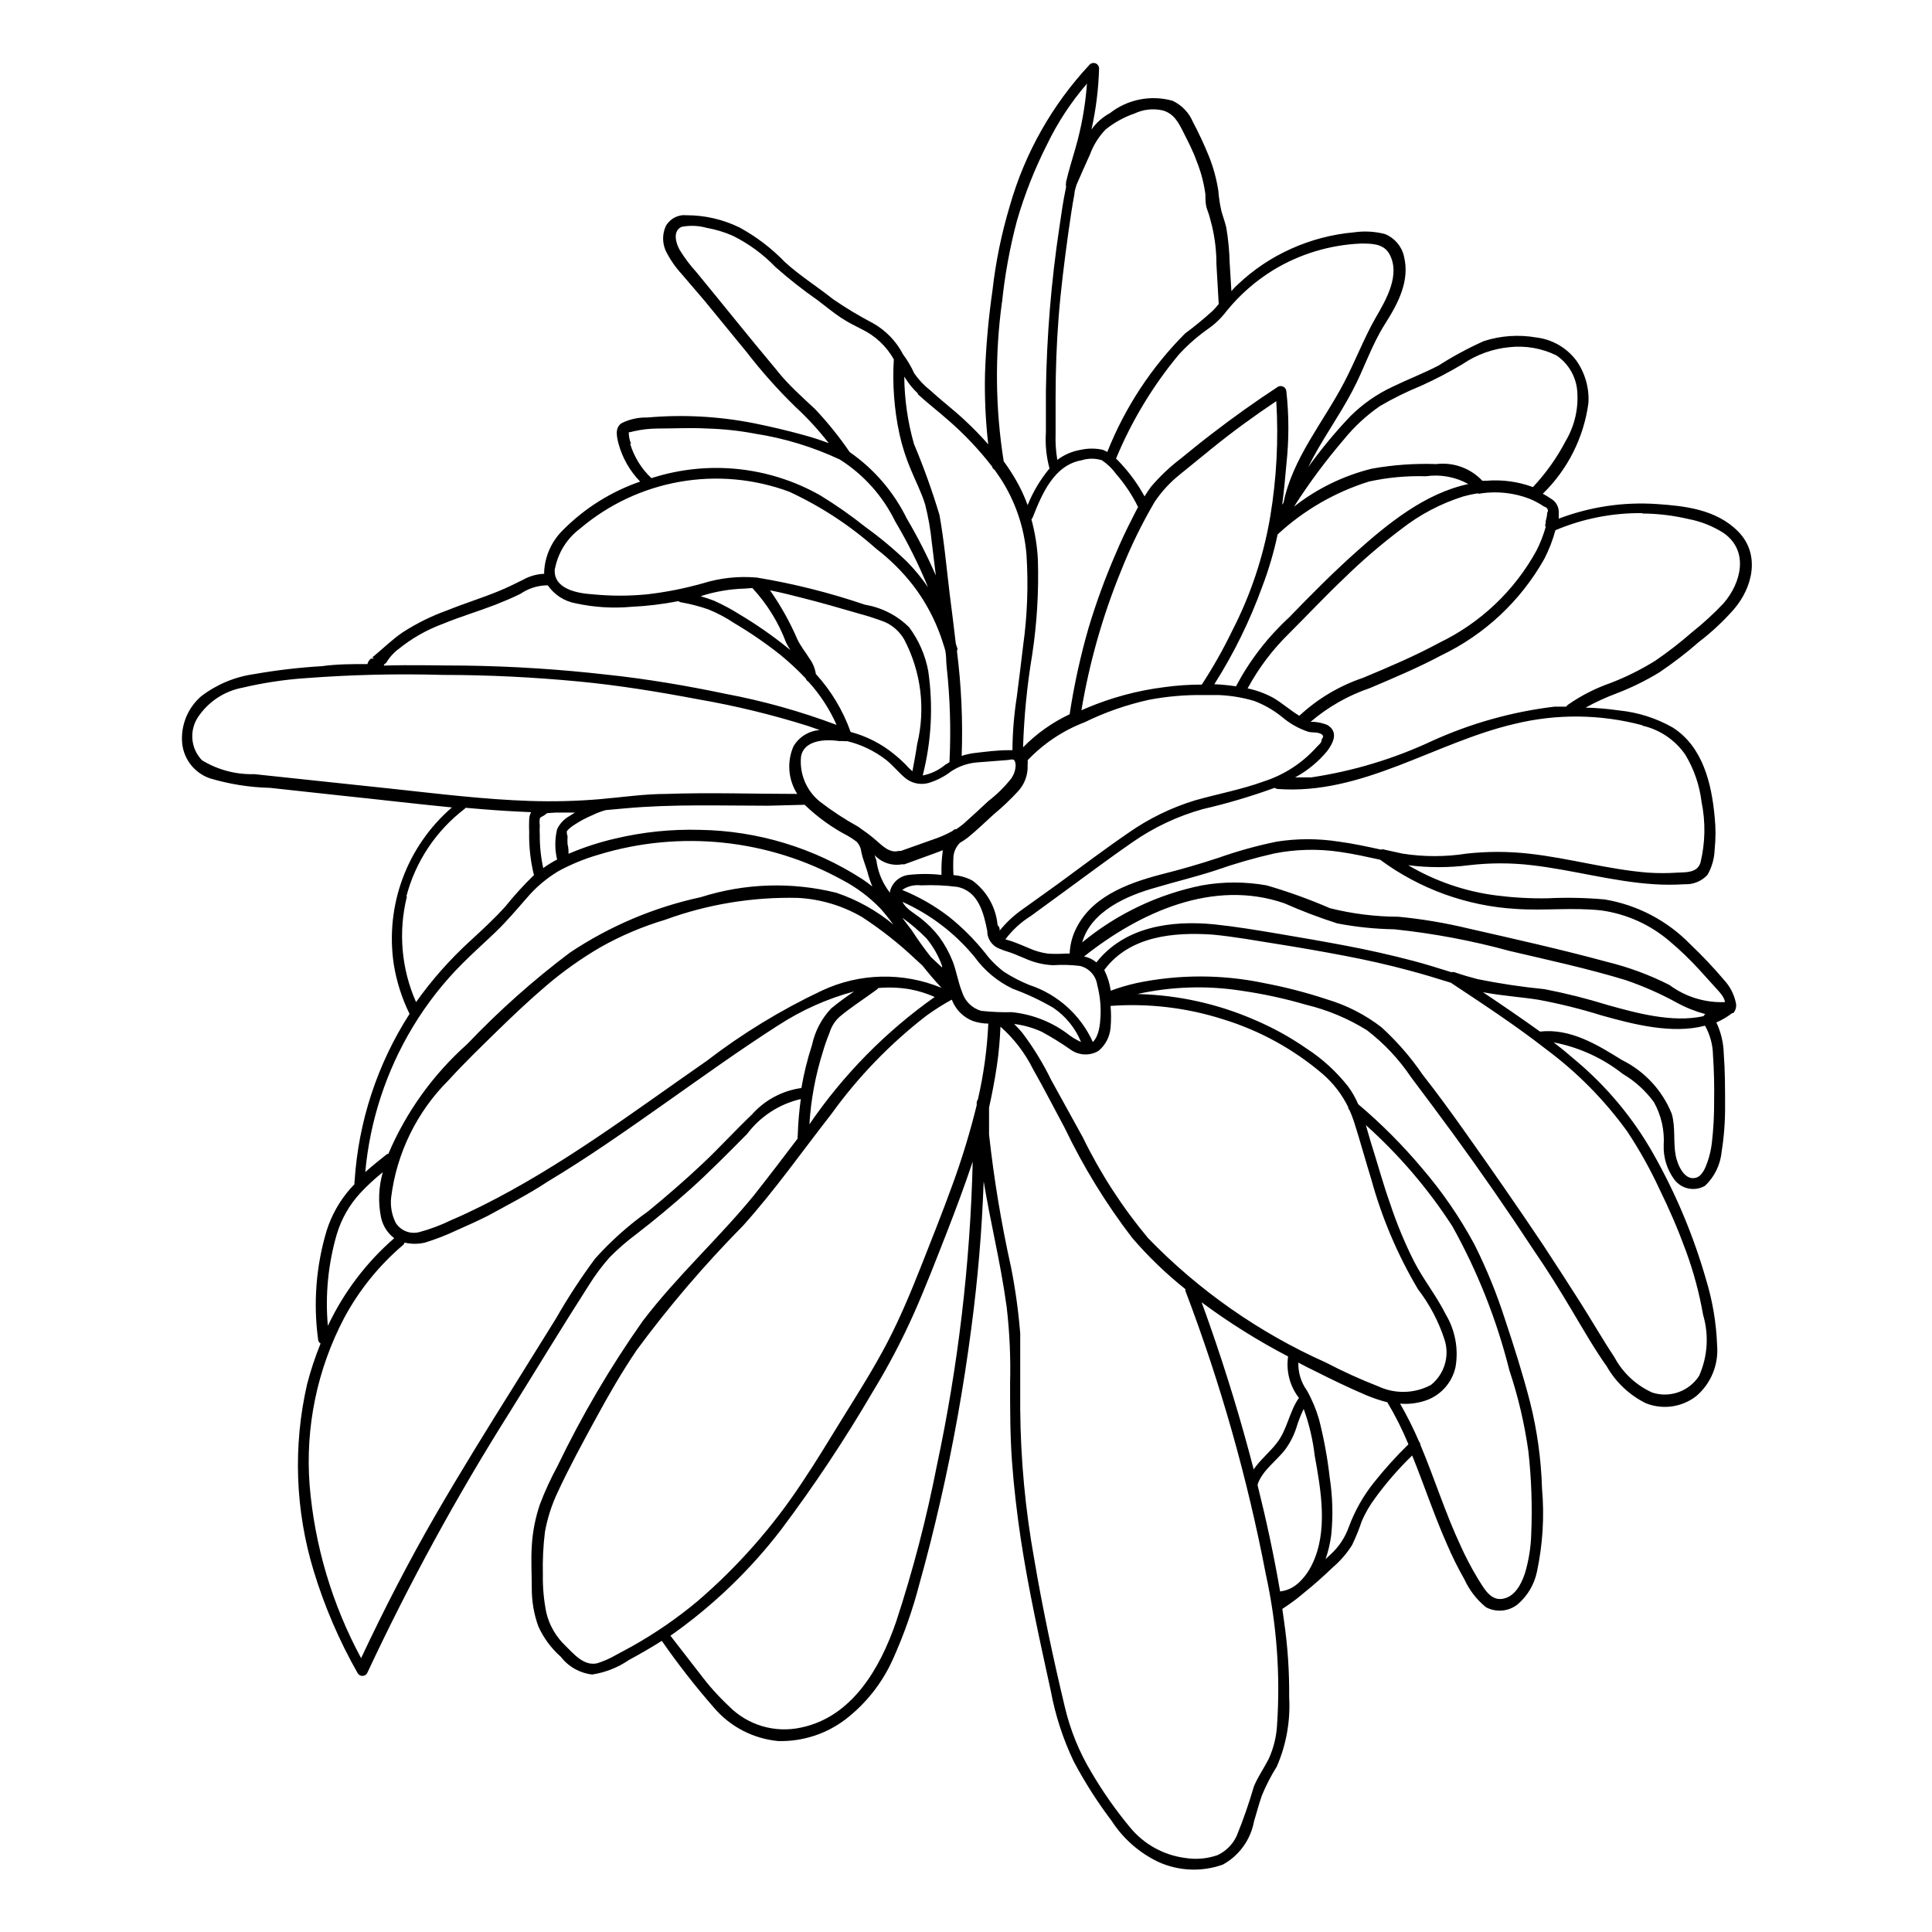 <?xml version="1.0" encoding="UTF-8"?>
<!-- Uploaded to: ICON Repo, www.iconrepo.com, Generator: ICON Repo Mixer Tools -->
<svg fill="#000000" width="800px" height="800px" version="1.1" viewBox="144 144 512 512" xmlns="http://www.w3.org/2000/svg">
 <path d="m600.82 403.62c-2.785-3.281-5.746-6.406-8.867-9.371-6.109-6.285-14.07-10.453-22.723-11.891-5.023-0.445-10.074-0.547-15.113-0.301-4.547 0.078-9.094-0.176-13.602-0.754-8.242-1.055-16.18-3.781-23.328-8.012 5.352 0.68 10.77 0.68 16.121 0 5.543-0.656 11.137-0.656 16.68 0 10.832 1.258 21.41 4.332 32.344 5.039 2.699 0.176 5.41 0.176 8.109 0 2.281 0.113 4.496-0.793 6.047-2.469 1.188-2.059 1.844-4.379 1.914-6.754 0.301-2.863 0.301-5.75 0-8.613-0.805-8.816-3.125-18.59-11.082-23.68-4.367-2.488-9.207-4.031-14.207-4.535-2.957-0.426-5.934-0.68-8.918-0.754 2.609-1.438 5.32-2.684 8.109-3.731 3.996-1.52 7.84-3.41 11.488-5.641 3.656-2.469 7.156-5.16 10.477-8.062 3.348-2.562 6.434-5.449 9.223-8.613 5.039-5.844 7.055-14.609 1.16-20.605-5.894-5.996-14.41-6.801-21.664-7.305h-0.004c-8.809-0.586-17.641 0.738-25.895 3.879v-1.512c0.086-1.551-0.715-3.016-2.066-3.777-0.691-0.484-1.414-0.922-2.164-1.312 6.606-6.434 10.863-14.895 12.09-24.031 0.246-4.019-0.891-8-3.223-11.285-2.547-3.391-6.371-5.594-10.582-6.098-4.644-0.816-9.418-0.488-13.906 0.957-4.168 1.867-8.191 4.039-12.039 6.5-3.981 2.066-8.211 3.68-12.242 5.644-4.113 1.93-7.863 4.555-11.086 7.758-4.035 4.238-7.769 8.75-11.184 13.504 3.375-6.902 8.062-13.25 11.688-20.152 3.125-5.844 5.039-12.09 8.664-17.785 3.629-5.691 6.602-11.539 5.039-17.887h0.004c-0.598-2.691-2.484-4.914-5.039-5.945-2.695-0.703-5.508-0.859-8.262-0.453-5.731 0.508-11.332 1.973-16.578 4.332-5.18 2.312-9.93 5.481-14.055 9.371-0.645 0.586-1.25 1.207-1.812 1.863l-0.453-7.406h-0.004c-0.07-3.172-0.375-6.34-0.906-9.469-0.352-1.512-0.906-2.922-1.309-4.434-0.395-1.777-0.664-3.578-0.805-5.391-0.492-3.125-1.336-6.188-2.519-9.121-1.242-3.059-2.637-6.051-4.184-8.965-1.039-2.481-2.961-4.492-5.391-5.644-5.746-1.621-11.922-0.402-16.625 3.273-1.938 1.055-3.609 2.535-4.887 4.336 1.195-5.332 1.871-10.766 2.016-16.223-0.02-0.578-0.375-1.086-0.91-1.305-0.531-0.219-1.141-0.102-1.559 0.297-9.922 10.602-17.176 23.418-21.16 37.383-2.223 7.383-3.777 14.953-4.637 22.621-1.047 7.262-1.703 14.578-1.965 21.914-0.141 6.258 0.145 12.52 0.859 18.742-2.016-2.285-4.133-4.449-6.348-6.5-2.922-2.719-5.996-5.039-9.02-7.809-1.625-1.277-3.051-2.789-4.234-4.484-0.809-1.781-1.805-3.469-2.969-5.039-1.797-3.465-4.562-6.336-7.961-8.262-3.672-1.914-7.223-4.051-10.633-6.398-4.18-3.324-8.766-6.195-12.746-9.824-3.519-3.656-7.582-6.746-12.039-9.168-4.363-2.121-9.152-3.227-14.008-3.227-2.238-0.223-4.394 0.906-5.492 2.871-0.953 2.098-0.953 4.504 0 6.602 1.117 2.238 2.543 4.305 4.234 6.148l5.996 7 11.234 13.703c3.981 5.156 8.324 10.023 12.996 14.562 3.164 2.926 6.082 6.113 8.719 9.52-2.117-0.805-4.281-1.512-6.5-2.117-4.383-1.211-8.867-2.266-13.352-3.176v0.004c-9.305-1.836-18.82-2.344-28.266-1.512-2.356-0.062-4.691 0.457-6.801 1.512-1.812 1.258-1.258 3.527-0.805 5.391 1.031 3.793 3.008 7.258 5.742 10.078-7.688 2.652-14.668 7.027-20.402 12.797-3.031 2.938-4.836 6.918-5.039 11.133 0.027 0.168 0.027 0.336 0 0.504-1.98 0.082-3.914 0.637-5.644 1.613-2.117 1.059-4.281 2.117-6.5 3.023-4.434 1.812-9.02 3.223-13.504 5.039l0.004-0.004c-4.156 1.488-8.129 3.449-11.84 5.844-2.672 1.812-5.039 4.133-7.457 6.144-0.707 0.605-1.762 1.309-1.863 2.266-4.031 0-8.062 0-12.09 0.555v0.004c-6.051 0.355-12.07 1.062-18.039 2.117-5.098 0.723-9.922 2.754-14.004 5.894-3.344 2.922-5.195 7.199-5.039 11.637 0.129 4.574 3.082 8.59 7.406 10.078 5.172 1.543 10.527 2.391 15.922 2.519l18.992 2.066c9.723 1.008 19.445 2.168 29.223 3.125v-0.004c-11.934 10.289-17.754 25.98-15.418 41.566 0.734 4.566 2.141 8.996 4.184 13.148-8.539 13.285-13.551 28.523-14.562 44.285-0.082 0.262-0.082 0.543 0 0.805l-1.211 1.309h0.004c-2.805 3.215-4.914 6.969-6.199 11.035-2.809 9.352-3.582 19.195-2.266 28.867 0.027 0.441 0.273 0.84 0.656 1.059-1.434 3.512-2.629 7.113-3.578 10.781-3.754 16.379-3.144 33.457 1.762 49.523 2.871 9.422 6.773 18.496 11.641 27.055 0.262 0.449 0.738 0.723 1.258 0.723 0.52 0 0.996-0.273 1.258-0.723 11.141-23.824 23.758-46.926 37.789-69.172 7.004-11.234 13.855-22.57 21.008-33.703 1.609-2.582 3.43-5.027 5.441-7.305 2.176-2.207 4.519-4.242 7.004-6.098 5.039-3.879 9.723-7.809 14.359-11.941 4.637-4.133 10.078-9.621 15.113-14.711 3.504-4.644 8.535-7.91 14.207-9.219-0.445 3.207-0.715 6.438-0.809 9.672-0.078 0.246-0.078 0.512 0 0.758-3.828 5.039-7.656 10.078-11.637 15.113-9.27 11.336-20.355 21.359-29.422 33.25-8.59 12.188-16.156 25.059-22.621 38.492-1.766 3.254-3.316 6.617-4.637 10.078-1.223 3.578-1.949 7.305-2.164 11.082-0.25 3.777 0 7.559 0 11.285-0.016 3.438 0.582 6.848 1.762 10.078 1.395 3.059 3.418 5.789 5.945 8.008 2.019 2.629 5.019 4.32 8.312 4.688 3.508-0.547 6.848-1.871 9.773-3.879 2.922-1.562 5.844-3.273 8.664-5.039h0.004c4.254 6.129 8.844 12.016 13.754 17.633 4.305 5.094 10.438 8.293 17.078 8.918 6.426 0.172 12.719-1.855 17.836-5.742 5.391-4.156 9.684-9.57 12.492-15.77 2.941-6.504 5.32-13.246 7.106-20.152 2.016-7.152 3.828-14.41 5.492-21.664 3.477-15.113 6.246-30.633 8.262-46.098 1.715-12.898 2.82-25.895 3.273-38.895 0.855 5.039 1.914 10.48 2.973 15.617 1.059 5.141 2.316 11.738 3.125 17.684 0.781 6.688 1.082 13.422 0.906 20.152 0 6.953 0 13.906 0.504 20.809s1.309 13.652 2.316 20.453c2.066 13.551 5.039 26.902 7.961 40.305 1.203 6.484 3.254 12.785 6.098 18.742 2.934 5.516 6.301 10.789 10.074 15.77 3.016 4.648 7.25 8.375 12.242 10.781 5.41 2.481 11.574 2.754 17.18 0.754 4.332-2.379 7.363-6.578 8.262-11.438 0.707-2.316 1.309-4.684 2.117-6.953v0.004c1.098-2.641 2.41-5.188 3.93-7.609 2.516-5.789 3.637-12.086 3.273-18.391 0.066-6.742-0.387-13.477-1.359-20.152l-0.453-3.223c1.762-1.16 3.477-2.367 5.039-3.68l0.656-0.555c2.719-2.168 5.289-4.484 7.758-6.852v0.004c1.961-1.684 3.66-3.656 5.035-5.848 0.992-2.059 1.852-4.18 2.57-6.348 0.949-2.18 2.148-4.242 3.578-6.144 2.93-4.019 6.199-7.777 9.773-11.234 3.176 7.809 5.844 15.922 9.27 23.629 1.355 3.156 2.887 6.234 4.586 9.219 1.309 2.856 3.258 5.371 5.691 7.356 2.727 1.465 6.066 1.148 8.465-0.805 2.562-2.215 4.332-5.203 5.039-8.516 1.562-7.281 2.019-14.754 1.359-22.168-0.227-7.715-1.289-15.387-3.172-22.871-1.914-7.406-4.231-14.711-6.648-21.965l-0.004-0.004c-2.188-6.816-4.898-13.453-8.109-19.848-3.883-7.195-8.531-13.953-13.855-20.152-5.152-6.129-10.816-11.809-16.93-16.98-0.703-1.66-1.598-3.234-2.668-4.684-3.098-3.945-6.824-7.352-11.035-10.078-4.328-3.004-8.953-5.551-13.805-7.606-9.633-4.188-19.98-6.496-30.48-6.805h-0.605c9.051-2.012 18.398-2.32 27.559-0.906 5.824 0.836 11.582 2.082 17.23 3.731 5.703 1.371 11.145 3.652 16.121 6.75 4.547 3.488 8.496 7.688 11.691 12.445 3.777 5.039 7.559 10.078 11.234 15.113 7.356 10.078 14.492 20.387 21.41 30.934 3.477 5.039 6.902 10.578 10.078 15.922 3.176 5.34 5.894 10.078 9.168 14.711 2.402 4.191 6 7.578 10.328 9.723 4.488 1.797 9.598 1.07 13.402-1.914 3.875-3.328 5.918-8.312 5.492-13.402-0.211-5.914-1.191-11.773-2.922-17.43-3.324-11.613-8.008-22.793-13.957-33.305-5.348-9.477-12.359-17.906-20.707-24.887-1.848-1.613-3.762-3.176-5.742-4.684v-0.004c6.695 1.273 12.988 4.141 18.34 8.363 3.238 1.91 6.051 4.465 8.262 7.508 1.926 3.473 2.82 7.422 2.57 11.387-0.109 3.231 0.867 6.406 2.769 9.02 1.891 2.598 5.441 3.336 8.211 1.711 2.508-2.394 4.066-5.613 4.383-9.066 0.633-4 0.934-8.043 0.906-12.094 0-4.637 0-9.27-0.352-13.906-0.078-2.844-0.746-5.641-1.965-8.211 1.496-0.637 2.902-1.465 4.184-2.469h0.301c0.691-0.781 0.941-1.863 0.656-2.871-0.496-2.25-1.594-4.32-3.176-5.996zm-30.832 6.699v0.004c-5.481-1.695-11.047-3.094-16.676-4.184-5.969-0.586-11.906-1.477-17.785-2.668-2.082-0.539-4.098-1.141-6.047-1.812v-0.004c-0.262-0.082-0.543-0.082-0.805 0-3.426-1.059-6.902-2.168-10.379-3.074-5.793-1.512-11.586-2.82-17.434-3.93-5.844-1.109-11.941-2.168-17.938-3.176-5.996-1.008-11.438-1.914-17.18-2.519-11.387-1.109-23.68 0.605-31.188 10.078l0.004 0.004c-0.941-0.789-2.066-1.328-3.273-1.562 14.711-11.688 34.207-20.605 53.051-14.105v-0.004c4.586 2.035 9.277 3.816 14.055 5.344 4.984 0.957 10.043 1.477 15.117 1.559 10.332 1.082 20.559 3.004 30.582 5.746 10.078 2.367 20.605 4.637 30.684 7.707h-0.004c4.699 1.602 9.25 3.606 13.602 5.996 2.391 1.309 4.926 2.32 7.559 3.023-0.203 0.145-0.375 0.336-0.504 0.555-8.262 1.812-17.836-0.859-25.441-2.973zm-157.84 1.914v0.004c-2.727 0.059-5.453-0.059-8.16-0.355-2.426-0.715-4.324-2.613-5.039-5.035-1.059-2.621-1.461-5.441-2.469-8.062-0.91-2.309-2.113-4.492-3.578-6.5-1.457-1.887-3.148-3.582-5.039-5.035-1.461-1.16-3.777-2.367-4.684-4.231v-0.004c7.434 3.332 13.988 8.352 19.145 14.66 2.613 3.582 6.074 6.457 10.074 8.363 3.723 1.355 7.312 3.043 10.734 5.039 3.293 2.231 5.852 5.387 7.356 9.07-1.375-0.625-2.66-1.422-3.832-2.371-4.258-3.098-9.266-5.012-14.508-5.539zm-50.383-5.691c-10.812 5.106-21.047 11.355-30.531 18.641-19.445 13.504-38.441 27.91-59.75 38.492-2.57 1.258-5.039 2.469-7.809 3.629-2.746 1.348-5.613 2.426-8.566 3.223-2.394 0.625-4.922-0.375-6.246-2.469-1.031-2.074-1.449-4.398-1.207-6.699 1.461-11.793 6.836-22.758 15.262-31.137 4.133-4.535 8.566-8.816 12.949-13.098s8.516-8.16 13-11.992c4.434-3.766 9.188-7.137 14.207-10.074 5.434-3.07 11.199-5.519 17.18-7.305 11.285-4.129 23.25-6.094 35.266-5.797 5.945 0.324 11.727 2.051 16.879 5.039 5.121 3.332 9.93 7.125 14.359 11.336l1.715 1.562c1.578 2.016 3.258 3.981 5.039 5.894h-0.004c-10.219-4.219-21.738-3.945-31.742 0.754zm-108.32 9.523h0.004c3.711-6.148 8.16-11.816 13.25-16.879 2.82-2.82 5.793-5.441 8.664-8.211 2.871-2.769 5.543-5.894 8.211-8.969 2.422-2.856 5.297-5.289 8.516-7.203 3.379-1.816 6.945-3.269 10.633-4.332 21.543-6.539 44.812-4.106 64.535 6.75 3.742 1.965 7.144 4.516 10.078 7.559 1.211 1.359 2.316 2.769 3.426 4.231-4.481-3.707-9.605-6.559-15.113-8.414-11.852-2.945-24.289-2.543-35.922 1.16-12.395 2.676-24.172 7.668-34.715 14.711-9.719 7.316-18.816 15.422-27.203 24.234-9.035 8.043-16.176 17.988-20.91 29.117h-0.301c-1.965 1.562-3.93 3.125-5.793 4.785l-0.004 0.004c1.238-13.641 5.562-26.824 12.648-38.543zm37.887-56.73h5.039l-1.512 0.957c-1.41 0.793-2.539 2.008-3.223 3.477-0.629 2.633-0.629 5.379 0 8.012-1.277 0.668-2.508 1.426-3.676 2.266-0.629-2.894-0.934-5.852-0.91-8.816-0.051-0.836-0.051-1.68 0-2.519-0.086-0.582-0.086-1.176 0-1.762 0-0.352 0.754-0.605 1.059-0.805l0.906-0.656zm52.047-59.5c3.91 4.203 6.957 9.133 8.969 14.512 0.352 0.656 0.707 1.309 1.109 1.914l-0.707-0.555c-4.004-3.234-8.23-6.18-12.648-8.816-2.223-1.41-4.547-2.656-6.949-3.727-1.16-0.453-2.316-0.805-3.477-1.16 3.746-1.219 7.648-1.898 11.586-2.016zm16.828 22.773c-0.223-1.496-0.812-2.918-1.715-4.133-1.059-1.715-2.316-3.223-3.176-5.039l0.004 0.004c-1.973-4.57-4.402-8.926-7.258-13 2.82 0.555 5.644 1.258 8.363 1.965 5.039 1.258 10.078 2.719 15.113 4.18l0.004 0.004c2.371 0.633 4.707 1.391 7 2.266 2.106 0.961 3.863 2.543 5.039 4.535 4.512 8.535 5.746 18.426 3.477 27.809-0.352 2.418-0.805 4.785-1.258 7.203v0.004c-0.672-0.57-1.297-1.195-1.867-1.867-0.941-0.941-1.934-1.832-2.973-2.668-3.379-2.766-7.312-4.777-11.535-5.894-2.019-5.684-5.156-10.91-9.219-15.367zm6.195 17.785h1.16c0.281 0.07 0.574 0.07 0.855 0 3.812 0.906 7.387 2.625 10.48 5.039 1.812 1.461 3.273 3.324 5.039 4.785h-0.004c1.695 1.367 3.938 1.852 6.047 1.309 2.211-0.652 4.277-1.711 6.098-3.121 2.106-1.387 4.535-2.203 7.051-2.371l7.758-0.605c0.453 0 1.562-0.352 1.863 0 0.301 0.352 0.402 1.008 0.402 1.41l0.004 0.004c-0.047 1.27-0.469 2.496-1.211 3.527-1.77 2.215-3.801 4.211-6.043 5.941-2.168 2.016-4.383 4.082-6.602 6.047-0.613 0.504-1.254 0.973-1.914 1.41h-0.402l-0.656 0.504c-1.449 0.801-2.969 1.477-4.535 2.016l-9.07 3.223h-0.605c-2.316 0.656-4.332-1.41-5.894-2.769h0.004c-1.137-0.992-2.332-1.918-3.578-2.769l-1.258-0.906c-3.519-1.945-6.891-4.152-10.078-6.602-3.59-2.871-5.484-7.363-5.035-11.941 0.703-4.281 6.144-4.734 10.125-4.129zm51.137-22.871v-0.004c1.266-8.332 1.77-16.766 1.512-25.188-0.184-3.613-0.758-7.195-1.715-10.684 0.148-0.164 0.266-0.352 0.355-0.555 2.418-6.144 5.644-13.855 12.949-15.113h-0.004c1.754-0.555 3.637-0.555 5.391 0 1.488 1.008 2.785 2.269 3.832 3.731 2.281 2.625 4.215 5.539 5.742 8.664-0.555 1.008-1.059 2.016-1.562 3.023-1.578 3.055-3.039 6.18-4.383 9.371-2.766 6.371-5.152 12.898-7.152 19.547-2.18 7.539-3.863 15.215-5.039 22.973-4.606 2.164-8.785 5.133-12.344 8.766 0.254-8.223 1.062-16.418 2.418-24.535zm64.688-67.211c0.625 10.238 0.082 20.516-1.609 30.633-1.785 10.535-5.184 20.73-10.078 30.227-2.379 4.922-5.07 9.684-8.059 14.258-3.269-0.008-6.535 0.211-9.777 0.656-7.215 0.891-14.27 2.793-20.957 5.641l-1.16 0.504c2.109-12.605 5.606-24.941 10.43-36.777 2.508-6.367 5.508-12.531 8.969-18.438 1.871-2.789 4.168-5.273 6.801-7.356l8.113-6.602c5.641-4.586 11.383-8.766 17.328-12.746zm8.465 87.613c1.059 0.301 2.57 0 3.527 0.656 0.957 0.656 0 1.008 0 1.664s-0.906 1.258-1.41 1.863v-0.004c-3.75 4.16-8.527 7.25-13.855 8.969-5.945 2.168-12.242 3.324-18.289 5.039-6.293 1.926-12.246 4.832-17.633 8.613-6.398 4.383-12.594 9.07-18.844 13.652l-9.066 6.5c-2.352 1.621-4.453 3.574-6.246 5.797 0.148-0.547-0.051-1.129-0.504-1.461-0.418-4.719-2.84-9.031-6.652-11.84-1.559-0.832-3.273-1.328-5.039-1.461-0.098-1.68-0.098-3.363 0-5.039 0.164-1.309 0.75-2.527 1.664-3.477 0.754-0.441 1.477-0.93 2.168-1.461 2.367-1.914 4.535-4.031 6.75-6.047 2.266-1.871 4.402-3.891 6.398-6.047 1.844-1.91 2.809-4.5 2.668-7.152 0.051-0.402 0.051-0.809 0-1.211 4.223-4.445 9.387-7.887 15.117-10.074 5.418-2.656 11.133-4.648 17.027-5.945 4.832-0.922 9.742-1.344 14.66-1.258h3.93c3.16 0.137 6.289 0.66 9.32 1.559 2.66 1.016 5.144 2.441 7.356 4.234 2.043 1.746 4.402 3.082 6.953 3.93zm-100 59.699c-1.812-2.316-3.527-4.684-5.039-7.055l-2.57-3.375v0.004c2.309 1.633 4.465 3.473 6.449 5.488 1.793 2.176 3.191 4.648 4.133 7.309v0.402zm-10.832-17.43v0.402c-1.836-2.328-3.051-5.086-3.527-8.012 0-0.656-0.402-1.309-0.555-1.965 1.875 2.019 4.652 2.93 7.356 2.418 0.199 0.051 0.406 0.051 0.605 0l8.965-3.273 1.109-0.453c0.031 0.133 0.031 0.27 0 0.402-0.273 2.039-0.375 4.094-0.301 6.148-2.898-0.328-5.82-0.328-8.715 0-2.387 0.281-4.352 2.004-4.938 4.332zm91.691-54.312c-1.902-0.281-3.82-0.469-5.742-0.555 5.16-8.125 9.418-16.793 12.695-25.844 1.715-4.504 3.082-9.137 4.082-13.855 6.922-6.406 15.18-11.188 24.18-14.004 4.965-1.09 10.039-1.562 15.117-1.41 3.867-0.559 7.816 0.164 11.234 2.062-11.488 2.469-21.262 10.43-29.824 18.086-6.144 5.492-11.941 11.336-17.633 17.23l-0.004 0.004c-5.711 5.242-10.48 11.43-14.105 18.285zm-114.31 31.391c3.406 3.293 7.277 6.078 11.484 8.262 0.785 0.457 1.543 0.961 2.269 1.512 0.711 0.738 1.156 1.695 1.258 2.719 0.352 1.762 1.059 3.426 1.562 5.039 0.352 1.406 0.809 2.789 1.359 4.129-0.855-0.699-1.746-1.352-2.668-1.965-12.84-8.289-27.746-12.812-43.027-13.047-7.559-0.215-15.113 0.566-22.469 2.316-4.227 0.977-8.355 2.328-12.344 4.031 0-0.805 0-1.664-0.25-2.519h-0.004c-0.047-0.719-0.047-1.445 0-2.164-0.109-0.277-0.176-0.562-0.199-0.859v-0.453l0.605-0.656v0.004c0.512-0.457 1.07-0.859 1.66-1.211 1.426-0.918 2.926-1.711 4.484-2.367 1.148-0.566 2.344-1.023 3.578-1.359l5.039-0.453c12.645-1.16 25.191-0.707 37.988-0.707 3.523-0.102 6.598-0.152 9.672-0.25zm76.375 62.875c-3.246-7.172-9.348-12.656-16.828-15.117-2.336-0.945-4.578-2.109-6.699-3.477-1.91-1.43-3.606-3.125-5.039-5.035-2.828-3.535-6.039-6.746-9.57-9.574-3.793-2.918-7.961-5.305-12.395-7.102 1.473-1.012 3.266-1.441 5.039-1.211 3.18-0.141 6.363-0.008 9.52 0.402 5.644 1.109 7.055 6.902 8.012 11.789-0.016 0.168-0.016 0.336 0 0.504 0.211 1.707 1.273 3.188 2.82 3.93 1.098 0.477 2.227 0.883 3.379 1.211 1.258 0.453 2.469 1.008 3.727 1.512 2.348 1.074 4.879 1.691 7.457 1.812 2.402-0.164 4.812-0.094 7.203 0.203 2.398 0.594 4.195 2.59 4.535 5.035 0.738 2.793 1.027 5.684 0.855 8.566-0.102 1.812-0.352 4.887-2.016 6.551zm112.2-35.266c7.559 0.504 15.113-0.453 22.621 0.402 6.644 0.938 12.883 3.75 17.984 8.109 2.859 2.402 5.551 4.996 8.062 7.758l3.777 4.18c0.957 1.109 2.672 2.621 2.871 4.231l0.004 0.004c-5.281 0.215-10.473-1.387-14.715-4.535-5.223-2.652-10.734-4.695-16.422-6.094-12.242-3.324-24.637-6.098-37.031-8.918-6.051-1.453-12.195-2.481-18.387-3.074-6.117-0.02-12.207-0.781-18.141-2.266-5.457-2.367-11.062-4.387-16.773-6.047-5.668-1.008-11.465-1.008-17.133 0-11.656 2.359-22.559 7.551-31.738 15.113 2.316-8.262 11.891-12.445 19.598-14.559 5.039-1.512 10.531-2.82 15.77-4.535 5.098-1.793 10.297-3.289 15.566-4.484 5.731-1.125 11.609-1.262 17.383-0.402 3.578 0.504 7.106 1.309 10.629 2.066 10.5 7.766 23.035 12.301 36.074 13.047zm33.453-48.566v-0.004c4.602 1.051 8.645 3.781 11.336 7.66 2.324 3.84 3.801 8.133 4.332 12.594 1.086 5.312 0.984 10.801-0.301 16.07-0.855 2.672-3.727 2.519-6.098 2.621-2.617 0.176-5.242 0.176-7.859 0-10.629-0.855-20.957-3.879-31.59-5.039-5.457-0.605-10.965-0.605-16.422 0-5.625 0.883-11.355 0.883-16.98 0l-4.836-1.059c-0.273-0.109-0.582-0.109-0.855 0-3.727-0.805-7.406-1.613-11.184-2.117v0.004c-5.461-0.859-11.02-0.859-16.477 0-5.231 1.07-10.383 2.5-15.414 4.281-5.039 1.664-10.078 3.125-15.516 4.484-8.918 2.367-18.691 6.047-22.621 15.113h-0.004c-0.785 1.836-1.23 3.801-1.309 5.793h-1.262c-1.508 0.102-3.023 0.102-4.531 0-1.742-0.242-3.438-0.734-5.039-1.461-1.562-0.656-3.074-1.309-4.684-1.863l-1.512-0.453h-0.004c1.848-2.469 4.137-4.57 6.754-6.195l9.168-6.699c5.894-4.281 11.688-8.664 17.684-12.797v-0.004c5.691-3.969 12.012-6.949 18.691-8.816 6.457-1.488 12.816-3.375 19.043-5.641 0.238 0.168 0.516 0.27 0.809 0.301 22.469 1.664 41.613-12.293 62.723-17.23 11.168-2.738 22.848-2.617 33.957 0.352zm0-56.227c4.106 0.027 8.195 0.52 12.191 1.461 3.297 0.625 6.441 1.875 9.27 3.676 6.852 4.734 4.734 13.25 0 18.691-2.617 2.766-5.43 5.34-8.414 7.707-3.059 2.672-6.269 5.16-9.621 7.457-3.781 2.359-7.777 4.352-11.941 5.945-3.988 1.395-7.769 3.328-11.234 5.742-0.176 0.145-0.332 0.312-0.453 0.504h-3.125c-11.199 1.348-22.125 4.406-32.395 9.07-10.156 4.758-20.949 8.016-32.039 9.672h-4.285c3.266-1.758 6.16-4.137 8.516-7 1.512-2.066 3.125-5.039 0-6.902-1.113-0.441-2.285-0.715-3.477-0.809h-0.957c4.637-3.965 9.992-7.008 15.77-8.969 6.398-2.719 12.746-5.391 18.895-8.664h-0.004c11.52-5.519 21.055-14.457 27.309-25.594 1.242-2.406 2.219-4.941 2.922-7.559 7.281-3.078 15.117-4.621 23.023-4.531zm-25.191-0.402v-0.004c-0.074 0.836-0.223 1.664-0.453 2.469v0.504c-0.168 0.316-0.168 0.695 0 1.008-0.617 2.176-1.441 4.285-2.469 6.297-5.832 10.613-14.832 19.137-25.742 24.387-6.5 3.527-13.301 6.398-20.152 9.27-6.297 2.117-12.066 5.551-16.93 10.074-2.418-1.461-4.535-3.375-6.953-4.785-2.117-1.148-4.391-1.98-6.75-2.469 2.918-5.398 6.637-10.324 11.031-14.609 5.039-5.039 9.523-9.824 14.508-14.559h0.004c4.754-4.656 9.801-8.996 15.113-13 4.938-3.879 10.535-6.832 16.527-8.715 1.223-0.34 2.469-0.609 3.727-0.809 0.305 0.129 0.652 0.129 0.957 0 4.316-0.621 8.719-0.137 12.797 1.414 1.324 0.539 2.59 1.215 3.777 2.012 0.809 0.305 1.16 0.605 1.16 1.414zm-53.957-19.199c2.75-3.394 5.973-6.383 9.574-8.867 3.508-2.055 7.16-3.859 10.93-5.391 3.769-1.703 7.438-3.617 10.984-5.742 3.703-2.519 7.984-4.062 12.445-4.484 4.25-0.457 8.547 0.297 12.391 2.168 3.047 2.051 5.051 5.32 5.492 8.969 0.492 4.75-0.547 9.535-2.973 13.652-2.332 4.473-5.262 8.609-8.715 12.293-3.988-1.473-8.258-2.043-12.496-1.664h-0.906c-3.125-3.332-7.652-4.981-12.191-4.434-5.719-0.203-11.445 0.203-17.078 1.211-7.523 1.852-14.566 5.285-20.656 10.074 3.981-6.227 8.391-12.168 13.199-17.785zm-18.742-44.887c7.055-4.289 15.078-6.719 23.328-7.055 2.769 0 5.844 0 7.406 2.621 3.223 5.543-0.855 12.395-3.629 17.18-2.769 4.785-5.34 11.387-8.262 16.977-5.492 10.531-13.703 20.152-16.07 31.891l-0.352 0.555c0.453-3.578 0.805-7.152 1.109-10.73h-0.004c0.703-6.414 0.703-12.883 0-19.297-0.027-0.516-0.312-0.98-0.762-1.238-0.449-0.254-1-0.262-1.457-0.02-6.047 3.965-11.941 8.16-17.684 12.594-2.769 2.117-5.492 4.332-8.211 6.551-2.82 2.156-5.402 4.606-7.707 7.305-0.633 0.84-1.223 1.715-1.766 2.621-1.703-3.113-3.785-6.008-6.195-8.617-0.453-0.453-0.855-0.957-1.359-1.41 4.141-9.988 9.762-19.297 16.676-27.609 1.855-2.016 3.875-3.867 6.047-5.539 1.16-0.906 2.367-1.664 3.477-2.621h-0.004c1.176-1.031 2.238-2.18 3.176-3.426 3.453-4.238 7.59-7.863 12.242-10.73zm-44.387-37.281c2.289-1.848 4.879-3.281 7.66-4.234 2.356-1.117 5.019-1.402 7.555-0.805 2.871 0.855 4.082 3.125 5.34 5.644 1.258 2.519 2.621 5.039 3.68 8.062v-0.004c1.086 2.734 1.828 5.598 2.219 8.516 0 1.461 0 2.871 0.555 4.281s0.805 2.769 1.211 4.18h-0.004c0.777 3.305 1.168 6.684 1.16 10.078l0.605 10.531c-0.504 0.605-1.008 1.211-1.562 1.762-2.348 2.137-4.805 4.156-7.356 6.047-8.93 8.953-15.941 19.633-20.609 31.387l-1.16-0.555h0.004c-1.941-0.43-3.953-0.43-5.894 0-2.25 0.375-4.379 1.293-6.199 2.668-0.387-2.293-0.535-4.625-0.453-6.949v-9.574c0-7.106 0.25-14.207 0.805-21.312s1.512-14.711 2.519-22.016c0.504-3.527 1.008-7.106 1.664-10.629 0-0.805 0.352-1.613 0.555-2.418 1.16-2.672 2.367-5.391 3.578-8.062 0.902-2.465 2.309-4.711 4.129-6.598zm-27.457 45.949v-0.004c0.746-7.367 2.078-14.66 3.981-21.816 2.019-6.949 4.684-13.695 7.961-20.152 2.797-5.816 6.356-11.238 10.578-16.121-0.422 5.82-1.449 11.578-3.07 17.18-0.855 2.922-1.762 5.894-2.469 8.867v0.305c-0.074 0.262-0.074 0.539 0 0.805v0.301c-0.754 3.477-1.258 7.055-1.762 10.578l-0.004 0.004c-2.172 14.41-3.367 28.953-3.574 43.527v10.832c-0.215 3.223 0.109 6.457 0.957 9.574-2.43 2.918-4.383 6.199-5.797 9.723-0.828-2.285-1.855-4.496-3.07-6.602-1-1.734-2.094-3.418-3.277-5.035-2.215-13.961-2.367-28.168-0.453-42.172zm-22.32 24.184c2.57 2.367 5.34 4.484 7.961 6.801v-0.004c4.316 3.731 8.25 7.883 11.742 12.395 0.07 0.371 0.312 0.688 0.652 0.855l1.461 2.117c4.016 6.121 6.426 13.156 7.004 20.453 0.516 8.055 0.211 16.141-0.906 24.133-0.504 4.484-1.109 8.969-1.664 13.453-0.738 4.684-1.125 9.414-1.156 14.156h-1.059c-2.973 0-5.996 0.402-9.02 0.754-1.148 0.141-2.277 0.395-3.375 0.758 0.336-9.289-0.086-18.59-1.258-27.812 0.18-0.309 0.18-0.695 0-1.008l-0.301-0.957c-0.504-4.383-1.059-8.766-1.613-13.098-0.855-7.004-1.461-14.055-2.719-21.008h-0.004c-1.918-6.379-4.172-12.652-6.75-18.793-1.652-5.805-2.516-11.801-2.57-17.836l0.301 0.453c0.914 1.465 2.016 2.805 3.277 3.981zm-37.582-6.606c-7.106-8.465-14.008-17.129-21.059-25.695v0.004c-1.66-1.824-3.144-3.797-4.434-5.894-0.957-1.664-2.016-5.039 0.504-6.144v-0.004c2.242-0.43 4.555-0.324 6.75 0.301 2.344 0.414 4.625 1.105 6.801 2.066 4.231 2.098 8.066 4.91 11.336 8.312 3.59 3.172 7.356 6.133 11.285 8.867 2.066 1.562 4.031 3.223 6.195 4.637 2.168 1.41 3.578 2.016 5.391 2.973h0.004c3.562 1.734 6.516 4.508 8.465 7.961-0.398 6.582 0.094 13.191 1.461 19.648 0.719 3.297 1.746 6.519 3.07 9.621 1.258 3.074 2.82 6.047 3.777 9.219h0.004c0.832 3.312 1.422 6.68 1.762 10.078l1.059 8.715c-2.258-5.191-4.832-10.238-7.707-15.113-3.461-7.051-8.664-13.105-15.117-17.582-2.738-4.012-5.789-7.801-9.117-11.336-3.426-3.227-7.305-6.602-10.43-10.633zm-38.391 19.75c-0.371-0.859-0.578-1.781-0.605-2.719 0.035-0.117 0.035-0.238 0-0.355h0.402l1.008-0.25h0.004c2.066-0.461 4.176-0.699 6.297-0.707 4.383 0 8.715-0.25 13.047 0 4.262 0.117 8.508 0.57 12.695 1.363 7.777 1.203 15.344 3.512 22.473 6.852 6.309 3.992 11.383 9.66 14.66 16.371 3.328 5.606 6.242 11.449 8.715 17.484-1.648-2.406-3.504-4.668-5.543-6.754-3.438-3.312-7.106-6.379-10.98-9.168-3.848-3.074-7.887-5.902-12.094-8.465-13.605-7.695-29.812-9.34-44.688-4.531-2.648-2.492-4.594-5.637-5.641-9.121zm-20.152 33.051c0.82-4.207 3.172-7.961 6.602-10.531 7.531-6.406 16.637-10.695 26.379-12.422 9.738-1.727 19.762-0.828 29.039 2.598 8.395 3.875 16.168 8.969 23.074 15.117 3.699 2.836 7.019 6.137 9.875 9.824 2.668 3.504 4.852 7.348 6.5 11.434 0.656 1.613 1.211 3.273 1.762 5.039 0.555 1.762 0.352 3.477 0.555 5.039 0.906 8.262 1.16 16.586 0.758 24.887-0.031 0.117-0.031 0.238 0 0.352l-1.16 0.707c-1.715 1.426-3.758 2.394-5.945 2.82 2.316-9.047 2.812-18.465 1.461-27.707-0.781-4.18-2.504-8.125-5.039-11.539-3.176-3.168-7.262-5.266-11.688-5.996-9.34-3.184-18.93-5.594-28.668-7.203-4.82-0.434-9.68 0.078-14.309 1.512-4.832 1.371-9.77 2.348-14.762 2.922-4.805 0.477-9.648 0.477-14.457 0-4.133-0.254-10.629-1.461-10.027-6.852zm-41.715 21.562c3.598-2.965 7.668-5.297 12.043-6.902 4.535-1.863 9.27-3.273 13.855-5.039 2.266-0.906 4.484-1.812 6.699-2.922 1.941-1.32 4.203-2.086 6.547-2.215h0.656c1.758 2.539 4.465 4.266 7.508 4.785 4.781 1.031 9.688 1.336 14.559 0.906 4.215-0.199 8.406-0.703 12.547-1.512 0.191 0.152 0.414 0.254 0.652 0.305 2.504 0.43 4.965 1.07 7.356 1.914 2.387 0.977 4.664 2.191 6.805 3.625 4.289 2.531 8.395 5.359 12.293 8.465 2.348 1.922 4.566 3.992 6.648 6.199 0.117 0.363 0.371 0.668 0.707 0.855 3.082 3.387 5.602 7.246 7.453 11.438-9.598-3.609-19.492-6.375-29.57-8.266-10.078-2.117-20.758-3.93-31.188-5.039v0.004c-12.512-1.438-25.09-2.246-37.684-2.418-7.152 0-14.359-0.25-21.512 0v-0.25l0.656-0.555c0.801-1.414 1.809-2.422 2.918-3.379zm-6.195 2.266h-0.402c-0.508 0.504-0.508-0.652 0.352 0zm-31.789 30.684h-0.004c-4.875 0.141-9.688-1.137-13.855-3.68-2.992-3.09-3.43-7.848-1.055-11.434 2.731-4.094 7-6.91 11.84-7.809 5.496-1.293 11.09-2.137 16.727-2.519 12.066-0.918 24.176-1.203 36.273-0.855 12.09 0 24.184 0.605 36.273 1.762 10.48 1.008 20.957 2.719 31.336 4.684 9.906 1.715 19.684 4.086 29.273 7.106l3.023 1.059c-2.891 0.215-5.488 1.832-6.953 4.332-1.773 4.106-1.395 8.824 1.008 12.594-11.539 0-23.125-0.402-34.66 0-5.945 0-11.891 0.906-17.836 1.41h-0.004c-6.082 0.504-12.188 0.656-18.285 0.457-12.242-0.402-24.383-1.914-36.527-3.223zm40.305 32.395h-0.004c2.418-9.223 7.844-17.379 15.418-23.176l0.301-0.301 4.785 0.402c4.164 0.336 8.348 0.586 12.543 0.754l0.004 0.004c-0.344 0.648-0.516 1.379-0.504 2.113-0.051 1.023-0.051 2.051 0 3.074-0.086 3.867 0.336 7.731 1.262 11.488-2.707 2.629-5.246 5.422-7.609 8.363-2.922 3.223-6.098 6.144-9.27 9.07v-0.004c-5.348 4.883-10.16 10.32-14.359 16.223-3.906-8.805-4.754-18.664-2.418-28.012zm-18.441 89.527c1.223-4.074 3.359-7.812 6.246-10.934 1.844-1.973 3.832-3.809 5.945-5.492-1.121 3.918-1.277 8.051-0.453 12.043 0.48 2.168 1.711 4.094 3.477 5.441-7.406 6.441-13.391 14.352-17.582 23.227-0.73-8.172 0.074-16.41 2.367-24.285zm110.03-31.738c-4.434 4.231-8.566 8.766-13.047 13-4.484 4.231-9.523 8.613-14.508 12.695l-0.004-0.004c-5.117 3.633-9.816 7.824-14.004 12.496-3.789 5.113-7.273 10.445-10.43 15.969l-11.035 17.734c-7.152 11.438-14.258 22.871-21.008 34.562-6.75 11.688-13.551 24.836-19.547 37.633v0.004c-7.68-14.207-12.332-29.855-13.656-45.949-1.156-15.273 2.004-30.566 9.121-44.133 3.93-7.34 9.191-13.887 15.516-19.297 0.27-0.168 0.453-0.445 0.504-0.754 1.789 0.426 3.652 0.426 5.441 0 2.848-0.875 5.625-1.953 8.312-3.227 2.769-1.211 5.543-2.469 8.262-3.828 5.441-2.973 10.934-5.793 15.973-9.121 10.578-6.348 20.707-13.453 30.781-20.555 10.078-7.106 20.152-14.359 30.23-20.809v0.004c6.203-4.047 13.004-7.09 20.152-9.02-2.117 1.461-4.18 2.922-6.098 4.535-2.527 2.684-4.269 6.012-5.035 9.621-1.219 3.738-2.164 7.562-2.824 11.438-5.059 0.699-9.703 3.184-13.098 7.004zm18.793-16.625c0.504-1.762 1.109-3.426 1.762-5.039 0.492-1.629 1.414-3.09 2.672-4.234 3.074-2.57 6.5-4.734 9.723-7.106v0.004c0.215-0.113 0.391-0.289 0.504-0.504 2.84-0.258 5.703-0.141 8.516 0.352 2.219 0.418 4.383 1.094 6.449 2.016-12.988 9.188-24.23 20.621-33.203 33.754 0.398-6.535 1.602-13 3.578-19.246zm-54.816 159.86c-1.59 0.926-3.281 1.672-5.035 2.219-3.527 0.754-6.144-2.469-8.414-4.684v-0.004c-2.492-2.375-4.242-5.418-5.039-8.766-0.664-3.332-0.969-6.727-0.906-10.125-0.094-3.769 0.09-7.543 0.555-11.285 0.648-3.59 1.766-7.082 3.324-10.379 3.074-6.648 6.602-13.098 10.078-19.496 3.477-6.398 6.902-12.344 10.883-18.238h-0.004c8.621-11.68 18.066-22.723 28.266-33.051 8.414-9.371 15.617-19.648 23.375-29.574 7.098-9.852 15.582-18.625 25.191-26.047 2.141-1.551 4.379-2.965 6.699-4.234 0.965 2.582 2.981 4.633 5.543 5.644 1.328 0.461 2.727 0.699 4.133 0.707-0.305 6.785-1.234 13.531-2.773 20.152-0.211 0.25-0.316 0.574-0.301 0.906v0.555c-1.77 7.219-3.938 14.332-6.5 21.309-2.57 7.055-5.34 14.055-8.113 21.059-2.769 7.004-5.644 13.957-9.117 20.605-3.477 6.648-7.508 13.047-11.488 19.445-3.977 6.402-7.102 11.691-11.031 17.535-7.715 11.715-17.027 22.293-27.66 31.438-5.41 4.523-11.23 8.539-17.379 11.992zm84.992-50.078c-2.731 13.98-6.332 27.777-10.781 41.312-4.231 12.293-11.637 25.191-25.191 28.012h0.004c-6.961 1.523-14.219-0.645-19.195-5.742-2.781-2.613-5.324-5.461-7.609-8.516l-7.809-10.078v0.004c11.164-7.844 21.07-17.34 29.371-28.164 8.77-11.684 16.863-23.863 24.234-36.477 4.09-6.691 7.742-13.645 10.934-20.809 3.125-7.055 5.894-14.258 8.715-21.461 2.418-6.195 4.734-12.445 6.852-18.742-0.668 27.125-3.856 54.129-9.523 80.66zm90.184 68.617v0.004c-0.172 3.117-0.926 6.172-2.219 9.016-1.258 2.469-2.871 4.734-3.93 7.305-1.293 4.461-2.824 8.852-4.582 13.152-1.039 2.215-2.824 3.996-5.039 5.035-2.731 0.957-5.656 1.215-8.516 0.758-5.793-0.734-11.082-3.676-14.762-8.211-3.738-4.508-7.109-9.312-10.074-14.359-3.301-5.445-5.715-11.383-7.156-17.586-3.074-12.848-5.844-25.895-8.062-38.945l0.004 0.004c-2.375-13.121-3.621-26.418-3.731-39.75v-20.152c-0.473-5.871-1.281-11.707-2.418-17.484-2.594-11.637-4.547-23.41-5.844-35.266v-7.106c0.805-3.629 1.512-7.305 2.066-11.035 0.555-3.727 0.805-6.953 0.957-10.43v0.004c3.57 3.156 6.492 6.969 8.617 11.234 2.871 5.039 5.644 10.48 8.465 15.719h-0.004c4.918 10.242 10.879 19.949 17.785 28.969 4.277 4.988 9.02 9.559 14.156 13.652-0.023 0.152-0.023 0.305 0 0.453 9.273 24.375 16.402 49.508 21.312 75.121 2.875 13.09 3.875 26.527 2.973 39.902zm9.32-42.621c-0.887 1.902-2.137 3.613-3.68 5.039l-0.754 0.605c-1.195 0.883-2.602 1.441-4.082 1.609-1.613-9.422-3.629-18.793-5.945-28.062v-0.352c1.309-3.777 5.039-6.195 7.356-9.27 1.25-1.719 2.219-3.621 2.875-5.641 0.523-1.73 1.18-3.414 1.965-5.039 1.449 4.004 2.43 8.164 2.922 12.395 1.66 9.168 3.574 20-0.656 28.715zm-9.422-32.043c-1.914 2.469-4.383 4.434-6.098 6.953-3.359-13-7.273-25.844-11.738-38.543-0.656-1.914-1.359-3.828-2.066-5.742h0.004c7.25 5.383 14.914 10.184 22.922 14.359-0.574 3.898 0.461 7.863 2.871 10.984-2.57 3.625-3.074 8.414-5.894 11.988zm25.844 10.328h0.004c-2.883 3.59-5.164 7.621-6.754 11.941-0.977 2.731-2.602 5.188-4.734 7.156l-1.41 1.309c0.73-2.09 1.234-4.254 1.512-6.449 0.504-5.035 0.367-10.113-0.402-15.113-0.586-5.199-1.527-10.352-2.824-15.418-0.77-2.688-1.852-5.273-3.223-7.707-1.551-2.152-2.348-4.754-2.269-7.406 1.359 0.754 2.719 1.461 4.133 2.117 4.586 2.316 9.27 4.586 14.008 6.602v-0.004c1.766 0.734 3.586 1.34 5.441 1.812 2.133 3.57 4 7.293 5.59 11.137-3.227 3.148-6.254 6.5-9.066 10.023zm20.707-67.812c6.699 12.012 11.781 24.852 15.117 38.191 2.332 6.984 4.016 14.168 5.035 21.461 0.809 7.242 1.059 14.535 0.758 21.816-0.094 3.551-0.652 7.074-1.664 10.477-0.957 2.871-2.672 6.297-5.996 6.801-3.324 0.504-5.039-3.125-6.602-5.543l0.004 0.004c-1.645-2.731-3.125-5.559-4.434-8.465-4.082-8.715-6.953-17.938-10.68-26.801v-0.004c-0.02-0.316-0.145-0.617-0.355-0.855-1.48-3.453-3.164-6.816-5.035-10.074 1.98 0.172 3.977-0.016 5.894-0.555 4.453-1.148 7.867-4.719 8.816-9.219 0.801-4.762-0.109-9.652-2.57-13.805-2.519-5.039-5.894-9.168-8.414-14.055v-0.004c-2.516-4.988-4.652-10.156-6.398-15.465-1.812-5.039-3.324-10.68-5.039-16.02l-1.359-4.684v-0.004c8.801 7.875 16.508 16.887 22.922 26.801zm-60.809-54.863c9.738 2.984 18.762 7.938 26.5 14.559 2.793 2.434 5.07 5.394 6.703 8.719 0.004 0.305 0.133 0.594 0.352 0.805 0.453 1.02 0.859 2.062 1.207 3.125 1.613 5.039 2.973 10.078 4.535 15.113 2.805 10.25 6.973 20.078 12.395 29.219 3.102 4.031 5.488 8.566 7.055 13.402 1.395 4.363-0.047 9.137-3.629 11.992-4.336 2.305-9.508 2.434-13.957 0.352-4.731-1.84-9.355-3.945-13.852-6.297-17.66-7.883-33.648-19.066-47.109-32.949-6.84-8.184-12.66-17.164-17.328-26.754l-8.363-15.164c-2.168-4.457-4.766-8.691-7.762-12.645-0.656-0.754-1.359-1.512-2.066-2.215l0.004-0.004c2.527 0.309 4.988 1.008 7.305 2.066 2.637 1.434 5.195 3.016 7.656 4.738 2.168 1.559 5.051 1.699 7.356 0.352 1.852-1.52 3.012-3.715 3.227-6.098 0.176-1.941 0.176-3.898 0-5.844 10.059-0.73 20.164 0.469 29.773 3.527zm107.11 29.676c3.262 4.91 6.141 10.062 8.617 15.414 2.629 5.328 4.965 10.793 7.004 16.375 2.008 5.481 3.527 11.129 4.531 16.879 1.582 5.344 1.207 11.078-1.059 16.172-2.656 4.106-7.734 5.922-12.391 4.434-4.309-1.941-7.852-5.254-10.078-9.422-3.176-4.785-6.047-9.824-9.168-14.711-3.125-4.887-6.449-10.078-9.773-15.113-6.75-10.078-13.754-20.152-20.906-30.23-3.578-5.039-7.254-10.078-10.934-14.762h-0.004c-3.129-4.59-6.781-8.797-10.879-12.543-4.305-3.34-9.191-5.848-14.41-7.406-5.473-1.816-11.062-3.266-16.727-4.336-11.164-2.34-22.691-2.34-33.855 0-2.312 0.52-4.582 1.191-6.801 2.016-0.266-1.91-0.844-3.766-1.715-5.492 6.699-9.02 18.391-10.078 28.766-9.371 5.793 0.555 11.539 1.613 17.281 2.519s11.738 1.965 17.582 3.074 11.688 2.418 17.434 3.981c3.629 0.957 7.203 2.066 10.781 3.176 8.516 5.644 17.129 11.285 25.191 17.582 8.242 6.113 15.496 13.453 21.512 21.766zm22.773-20.152c0.27 4.031 0.371 8.062 0.301 12.09 0.027 3.738-0.176 7.473-0.602 11.184-0.207 1.715-0.594 3.406-1.16 5.039-0.504 1.41-1.309 3.578-2.922 4.133-3.176 1.059-5.039-3.477-5.492-5.793-0.707-3.68 0-7.457-1.059-11.133v-0.004c-2.516-6.219-7.231-11.293-13.25-14.258-6.551-4.082-13.652-8.414-21.664-7.508-5.039-3.629-10.078-7.055-15.113-10.43 5.039 0.957 10.078 1.258 14.812 2.016 5.617 1.051 11.168 2.43 16.625 4.133 8.262 2.316 18.641 5.039 27.406 2.719 1.344 2.387 2.07 5.074 2.117 7.812z"/>
</svg>